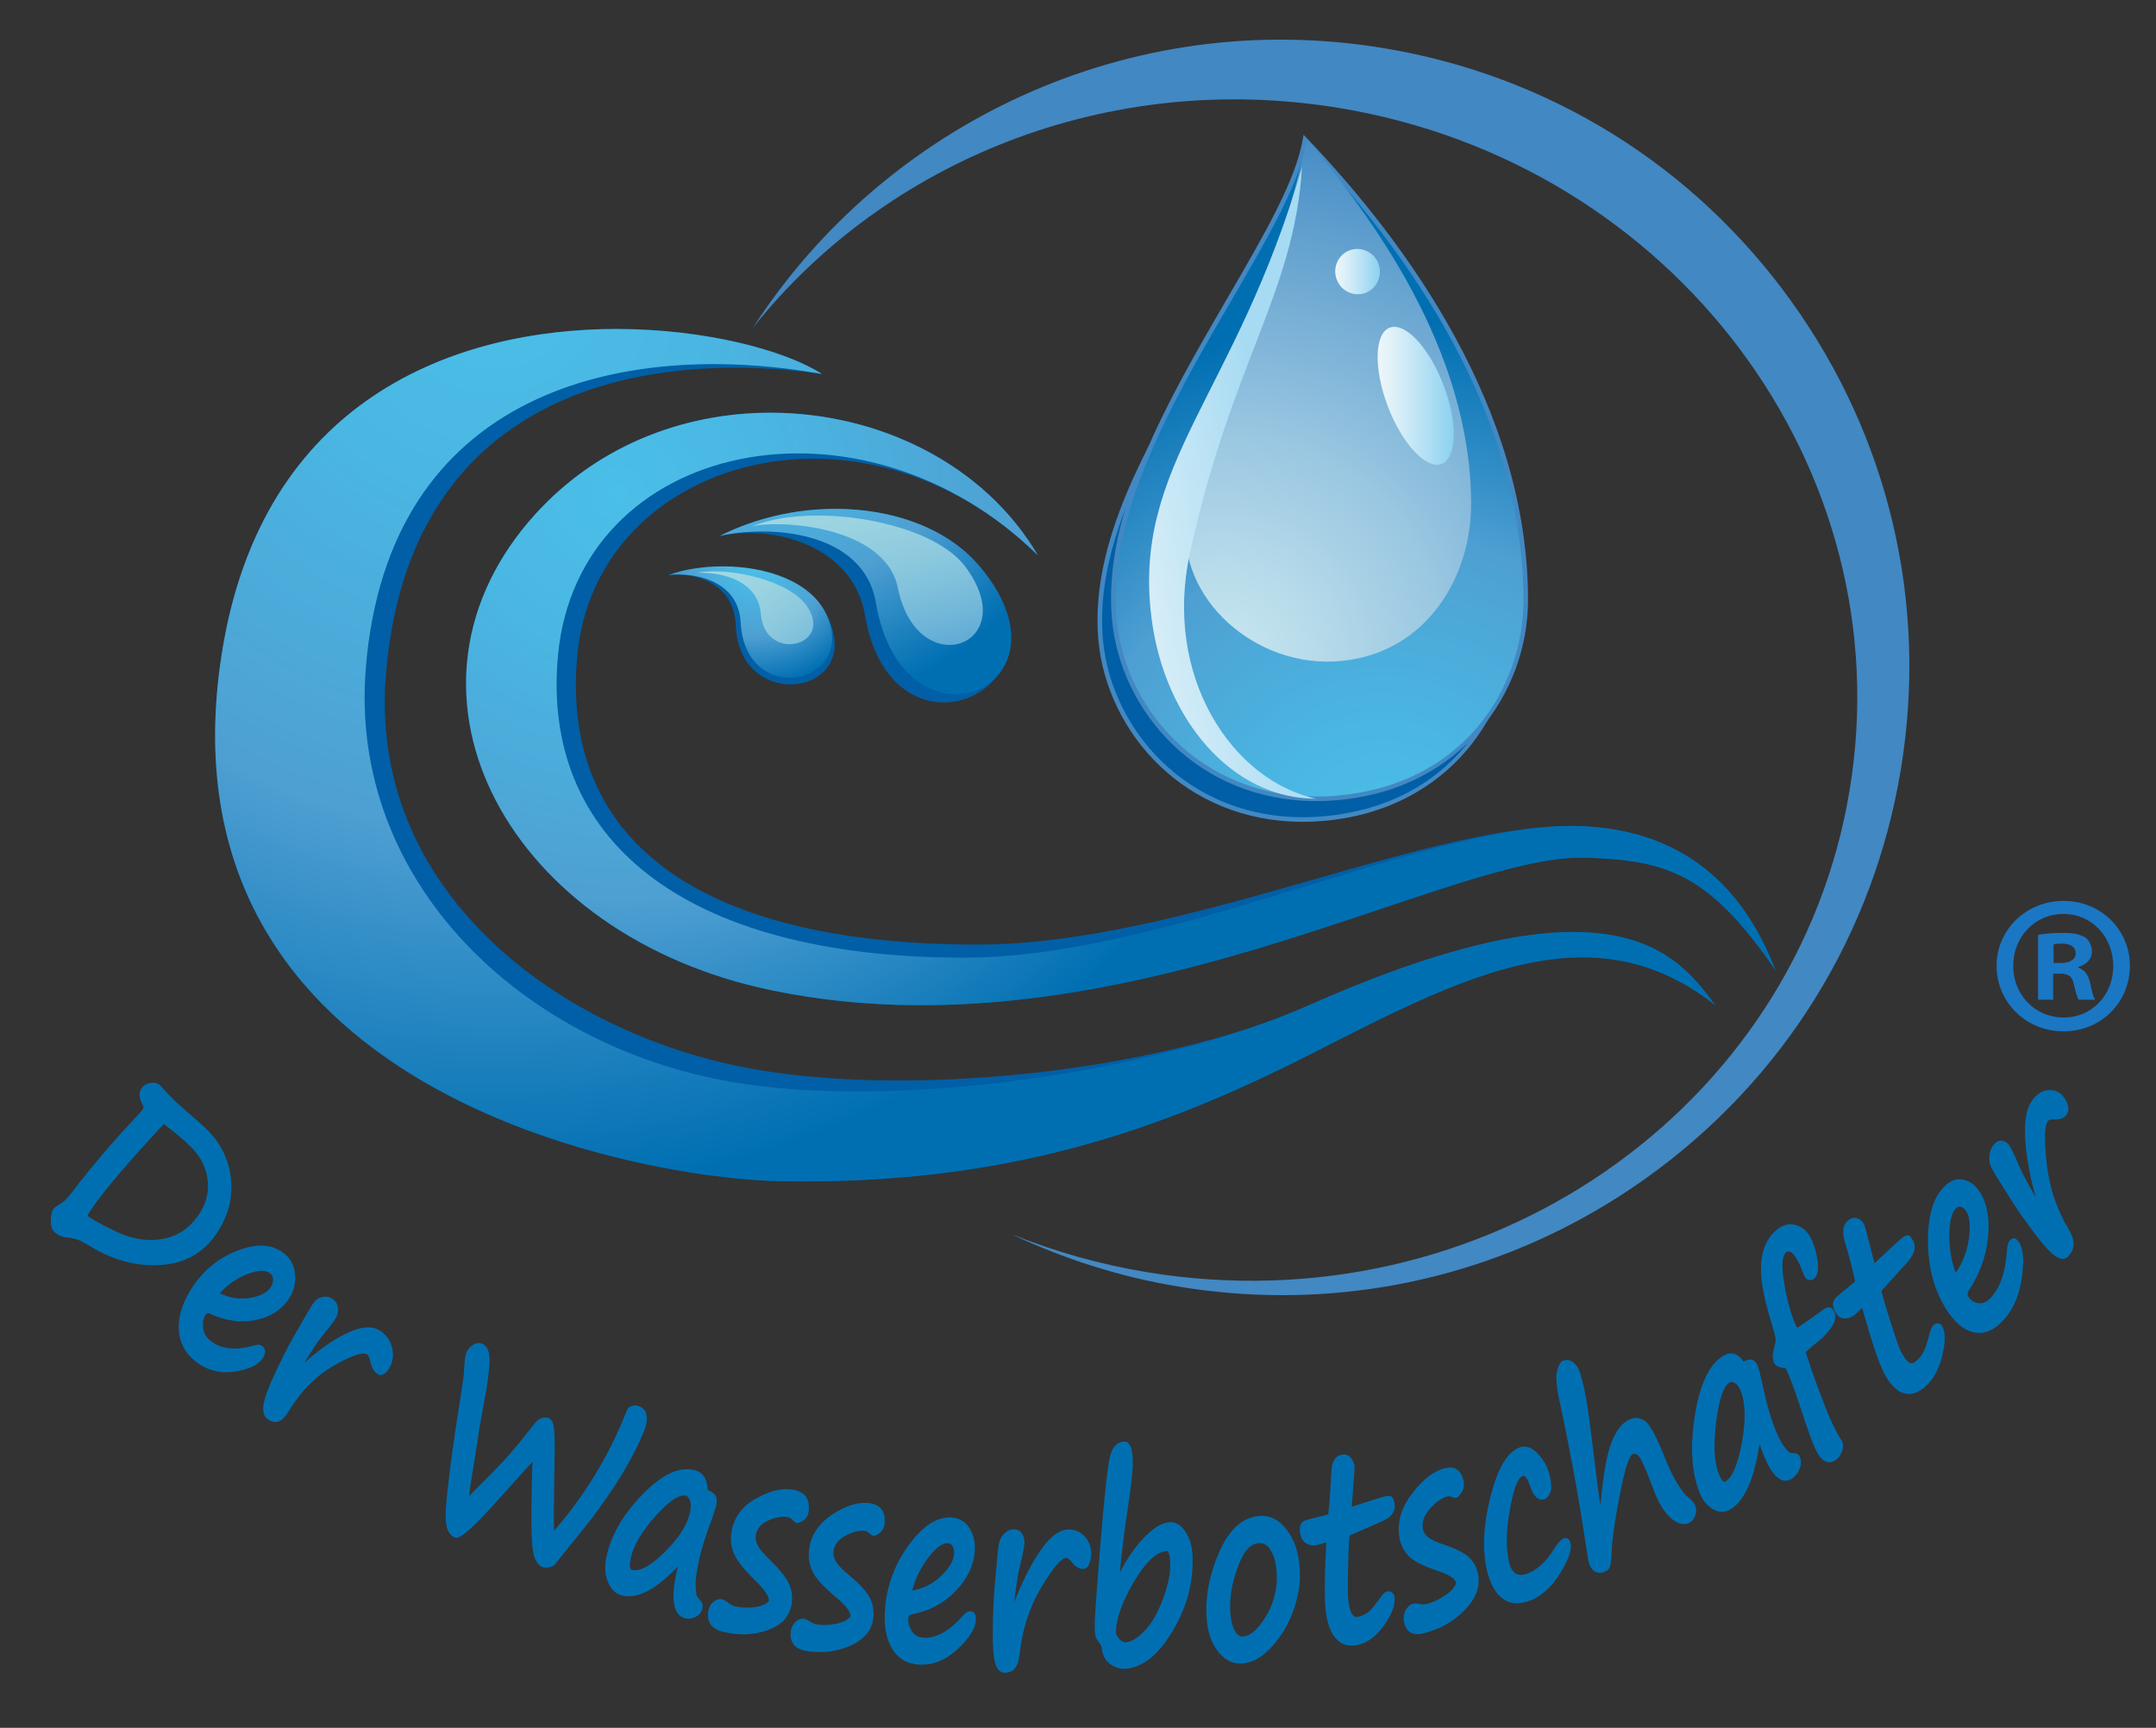 <?xml version="1.0" encoding="UTF-8"?>
<svg id="Ebene_1" xmlns="http://www.w3.org/2000/svg" width="131" height="105" xmlns:xlink="http://www.w3.org/1999/xlink" version="1.1" viewBox="0 0 131 105">
  <rect x="0" y="0" width="131" height="105" fill="#333333" stroke="none"/>
  <!-- Generator: Adobe Illustrator 29.2.1, SVG Export Plug-In . SVG Version: 2.1.0 Build 116)  -->
  <defs>
    <style>
      .st0 {
        fill: none;
      }

      .st1 {
        fill: url(#Unbenannter_Verlauf_8);
      }

      .st2 {
        fill: url(#Unbenannter_Verlauf_6);
      }

      .st3 {
        fill: url(#Unbenannter_Verlauf_7);
      }

      .st4 {
        fill: url(#Unbenannter_Verlauf_9);
      }

      .st5 {
        fill: #1a77c4;
      }

      .st6 {
        clip-path: url(#clippath-10);
      }

      .st7 {
        clip-path: url(#clippath-1);
      }

      .st8 {
        clip-path: url(#clippath-3);
      }

      .st9 {
        clip-path: url(#clippath-4);
      }

      .st10 {
        clip-path: url(#clippath-2);
      }

      .st11 {
        clip-path: url(#clippath-7);
      }

      .st12 {
        clip-path: url(#clippath-6);
      }

      .st13 {
        clip-path: url(#clippath-9);
      }

      .st14 {
        clip-path: url(#clippath-8);
      }

      .st15 {
        clip-path: url(#clippath-5);
      }

      .st16 {
        fill: #4288c3;
      }

      .st17 {
        fill: url(#Unbenannter_Verlauf_121);
      }

      .st18 {
        fill: url(#Unbenannter_Verlauf_12);
      }

      .st19 {
        fill: url(#Unbenannter_Verlauf_61);
      }

      .st20 {
        fill: url(#Unbenannter_Verlauf_63);
      }

      .st21 {
        fill: url(#Unbenannter_Verlauf_62);
      }

      .st22 {
        fill: url(#Unbenannter_Verlauf_71);
      }

      .st23 {
        fill: url(#Unbenannter_Verlauf_10);
      }

      .st24 {
        fill: #006fb2;
      }

      .st25 {
        clip-path: url(#clippath);
      }

      .st26 {
        fill: #005fa6;
      }
    </style>
    <clipPath id="clippath">
      <path class="st0" d="M32.161,31.659c-9.07,10.62-1.245,25.193,14.699,28.516,11.876,2.476,23.523-.549,32.9-3.573,7.095-2.289,12.891-4.577,16.503-4.483,5.14.135,7.624,1.049,11.622,6.844-1.399-3.561-4.292-8.376-11.622-8.749-4.667-.238-11.13,1.873-18.031,3.983-6.553,2.004-13.502,4.008-19.683,4.001-17.221-.018-25.69-7.337-24.642-18.397,1.236-13.045,18.378-16.634,29.164-6.045-3.266-5.57-9.707-8.676-16.263-8.676-5.361,0-10.799,2.076-14.645,6.579"/>
    </clipPath>
    <radialGradient id="Unbenannter_Verlauf_6" data-name="Unbenannter Verlauf 6" cx="-195.095" cy="-359.859" fx="-195.095" fy="-359.859" r=".065" gradientTransform="translate(-250923.095 135896.516) rotate(90) scale(697.012 697.406) skewX(-.024)" gradientUnits="userSpaceOnUse">
      <stop offset="0" stop-color="#4abfe8"/>
      <stop offset=".214" stop-color="#4ab7e3"/>
      <stop offset=".528" stop-color="#4da4d5"/>
      <stop offset=".594" stop-color="#4e9fd2"/>
      <stop offset=".991" stop-color="#006fb2"/>
      <stop offset="1" stop-color="#006fb2"/>
    </radialGradient>
    <clipPath id="clippath-1">
      <path class="st0" d="M13.467,39.775c-4.159,26.731,25.618,31.859,33.989,32.006,13.872.244,23.299-3.2,32.369-7.821,9.07-4.621,16.957-8.769,24.396-2.874-2.344-3.168-6.21-8.195-24.752.03-9.185,4.074-25.044,6.344-34.984,4.635-12.779-2.197-23.297-12.191-22.26-25.128,1.357-16.936,15.665-20.047,27.72-17.895-2.174-1.405-7.01-2.736-12.489-2.736-9.764,0-21.569,4.225-23.99,19.783"/>
    </clipPath>
    <radialGradient id="Unbenannter_Verlauf_61" data-name="Unbenannter Verlauf 6" cx="-197.988" cy="-363.495" fx="-197.988" fy="-363.495" r=".065" gradientTransform="translate(-180505.49 -331202.897) rotate(-180) scale(911.845 911.208)" xlink:href="#Unbenannter_Verlauf_6"/>
    <clipPath id="clippath-2">
      <path class="st0" d="M43.721,32.573c3.025-.696,8.759-.318,9.499,4.055,1.651,9.756,12.66,5.158,6.23-2.296-1.942-2.251-5.218-3.41-8.691-3.41-2.376,0-4.845.543-7.038,1.652"/>
    </clipPath>
    <radialGradient id="Unbenannter_Verlauf_62" data-name="Unbenannter Verlauf 6" cx="-191.413" cy="-357.017" fx="-191.413" fy="-357.017" r=".065" gradientTransform="translate(-100596.699 53910.212) rotate(90) scale(281.787 281.922) skewX(-.029)" xlink:href="#Unbenannter_Verlauf_6"/>
    <clipPath id="clippath-3">
      <path class="st0" d="M45.669,31.986c1.836-.423,8.128.012,8.884,3.737,1.195,5.885,7.677,3.486,4.093-1.294-1.455-1.941-5.423-3.098-8.95-3.098-1.498,0-2.916.209-4.027.655"/>
    </clipPath>
    <linearGradient id="Unbenannter_Verlauf_7" data-name="Unbenannter Verlauf 7" x1="-191.245" y1="-358.166" x2="-191.128" y2="-358.166" gradientTransform="translate(-48568.533 25980.595) rotate(90.01) scale(135.742)" gradientUnits="userSpaceOnUse">
      <stop offset="0" stop-color="#a1d7e3"/>
      <stop offset=".157" stop-color="#9bd3e1"/>
      <stop offset=".352" stop-color="#8cc9de"/>
      <stop offset=".567" stop-color="#73b8d9"/>
      <stop offset=".794" stop-color="#50a0d2"/>
      <stop offset=".807" stop-color="#4e9fd2"/>
      <stop offset=".991" stop-color="#94d3f0"/>
      <stop offset="1" stop-color="#94d3f0"/>
    </linearGradient>
    <clipPath id="clippath-4">
      <path class="st0" d="M40.617,34.937c1.726-.165,4.254.401,4.384,2.875.277,5.272,7.171,3.78,5.213-.468-.926-2.011-3.651-2.927-6.299-2.927-1.169,0-2.322.179-3.299.521"/>
    </clipPath>
    <radialGradient id="Unbenannter_Verlauf_63" data-name="Unbenannter Verlauf 6" cx="-180.378" cy="-362.3" fx="-180.378" fy="-362.3" r=".065" gradientTransform="translate(-20842.47 -41933.21) rotate(-180) scale(115.77 115.845) skewX(.015)" xlink:href="#Unbenannter_Verlauf_6"/>
    <clipPath id="clippath-5">
      <path class="st0" d="M42.355,34.802c2.394-.025,3.757.99,3.875,2.494.238,3.048,4.544,1.946,2.752-.525-.925-1.275-3.597-2.05-5.601-2.05-.37,0-.717.026-1.026.081"/>
    </clipPath>
    <linearGradient id="Unbenannter_Verlauf_71" data-name="Unbenannter Verlauf 7" x1="-191.403" y1="-355.103" x2="-191.286" y2="-355.103" gradientTransform="translate(-38224.969 20645.75) rotate(90.019) scale(107.756)" xlink:href="#Unbenannter_Verlauf_7"/>
    <clipPath id="clippath-6">
      <path class="st0" d="M67.701,37.603c.549,6.135,5.909,11.538,13.515,10.887,7.606-.649,11.49-6.496,11.49-12.023,0-12.024-7.954-22.268-13.409-27.983-1.156,6.665-12.528,18.721-11.595,29.119"/>
    </clipPath>
    <radialGradient id="Unbenannter_Verlauf_8" data-name="Unbenannter Verlauf 8" cx="-199.667" cy="-364.74" fx="-199.667" fy="-364.74" r=".065" gradientTransform="translate(95261.687 -174540.161) scale(476.684 -478.671)" gradientUnits="userSpaceOnUse">
      <stop offset="0" stop-color="#4abfe8"/>
      <stop offset=".214" stop-color="#4ab7e3"/>
      <stop offset=".528" stop-color="#4da4d5"/>
      <stop offset=".594" stop-color="#4e9fd2"/>
      <stop offset="1" stop-color="#006fb2"/>
    </radialGradient>
    <clipPath id="clippath-7">
      <path class="st0" d="M76.469,18.419c-.997,1.93-3.815,8.029-4.404,13.125-.556,4.816,4.239,9.137,9.449,8.621,5.21-.514,7.871-5.145,7.871-9.521,0-9.522-6.212-17.634-9.95-22.16-.443,1.701-1.969,8.006-2.967,9.936"/>
    </clipPath>
    <radialGradient id="Unbenannter_Verlauf_9" data-name="Unbenannter Verlauf 9" cx="-199.362" cy="-365.015" fx="-199.362" fy="-365.015" r=".065" gradientTransform="translate(96253.975 -176791.564) scale(482.438 -484.449)" gradientUnits="userSpaceOnUse">
      <stop offset="0" stop-color="#c7e6f0"/>
      <stop offset=".153" stop-color="#baddeb"/>
      <stop offset=".433" stop-color="#99c6e1"/>
      <stop offset=".805" stop-color="#64a2cf"/>
      <stop offset="1" stop-color="#468dc6"/>
    </radialGradient>
    <clipPath id="clippath-8">
      <path class="st0" d="M69.972,37.603c.794,6.108,4.871,10.939,10.005,10.938-5.134-1.11-9.303-7.462-7.678-14.915,2.544-11.67,6.328-15.744,6.814-23.482-4.017,13.907-10.357,18.097-9.14,27.459"/>
    </clipPath>
    <linearGradient id="Unbenannter_Verlauf_10" data-name="Unbenannter Verlauf 10" x1="-201.688" y1="-368.708" x2="-201.571" y2="-368.708" gradientTransform="translate(23859.638 -43475.644) scale(117.985 -117.985)" gradientUnits="userSpaceOnUse">
      <stop offset="0" stop-color="#edf7fa"/>
      <stop offset=".283" stop-color="#ddf0f8"/>
      <stop offset=".83" stop-color="#b4e0f4"/>
      <stop offset="1" stop-color="#a7dbf3"/>
    </linearGradient>
    <clipPath id="clippath-9">
      <path class="st0" d="M81.995,15.215c-.698.269-1.045,1.064-.773,1.776.272.712,1.058,1.07,1.757.802.698-.269,1.044-1.063.773-1.775-.211-.552-.731-.892-1.279-.892-.159,0-.321.029-.478.089"/>
    </clipPath>
    <linearGradient id="Unbenannter_Verlauf_12" data-name="Unbenannter Verlauf 12" x1="-213.646" y1="-407.651" x2="-213.529" y2="-407.651" gradientTransform="translate(5043.286 -9451.528) scale(23.226 -23.226)" gradientUnits="userSpaceOnUse">
      <stop offset="0" stop-color="#edf7fa"/>
      <stop offset=".217" stop-color="#ddf0f8"/>
      <stop offset=".638" stop-color="#b3e0f4"/>
      <stop offset="1" stop-color="#8bd1f0"/>
    </linearGradient>
    <clipPath id="clippath-10">
      <path class="st0" d="M84.438,19.912c-.933.36-.982,2.503-.109,4.789.871,2.285,2.336,3.847,3.268,3.488.933-.359.982-2.503.11-4.788-.789-2.066-2.06-3.54-2.986-3.54-.099,0-.193.017-.283.051"/>
    </clipPath>
    <linearGradient id="Unbenannter_Verlauf_121" data-name="Unbenannter Verlauf 12" x1="-207.675" y1="-386.939" x2="-207.558" y2="-386.939" gradientTransform="translate(8302.061 -15288.242) scale(39.573 -39.573)" xlink:href="#Unbenannter_Verlauf_12"/>
  </defs>
  <path class="st24" d="M123.681,72.743l-.066-.266c-.349-1.324-.54-2.501-.572-3.535-.031-1.035.147-1.769.535-2.205.296-.334.621-.5.971-.496.349.001.635.149.857.442.139.184.226.378.261.581.035.203-.003.368-.118.497-.18.203-.418.29-.714.265-.2-.01-.332.021-.392.09-.218.245-.247,1.099-.088,2.563.162,1.466.609,2.81,1.345,4.038.21.357.308.658.294.913-.014.25-.115.482-.304.695-.201.226-.458.237-.769.034-.31-.204-.723-.647-1.236-1.324-.211-.279-.491-.659-.838-1.146-.325-.458-.703-1.041-1.136-1.747-.114-.183-.204-.327-.271-.429-.256-.403-.419-.692-.493-.87-.07-.177-.092-.395-.062-.654.029-.26.119-.473.267-.639.158-.177.321-.253.494-.226.169.027.31.11.416.251.136.179.351.624.647,1.336.102.247.237.524.411.831l.558,1.002ZM118.831,77.354c.416-.595.68-1.281.795-2.058.115-.777.063-1.34-.154-1.686-.084-.136-.185-.223-.301-.262-.116-.039-.219-.017-.311.068-.274.254-.413.8-.419,1.639-.004.838.126,1.601.39,2.297M122.689,75.507c.268.429.312,1.198.132,2.306-.178,1.106-.614,1.983-1.308,2.627-.533.494-1.09.664-1.669.507-.582-.155-1.116-.628-1.606-1.412-.721-1.156-1.087-2.529-1.093-4.118-.007-1.592.344-2.715,1.053-3.372.354-.327.729-.446,1.125-.349.397.094.724.343.976.747.449.718.613,1.647.491,2.785-.12,1.139-.515,2.212-1.183,3.225-.077.114-.077.231-.002.352.124.198.307.325.554.38.246.056.482-.019.706-.227.633-.587.995-1.6,1.086-3.032.017-.276.082-.466.194-.571.191-.176.37-.126.543.151M114.33,78.438c-.029.022.13.585.474,1.685.345,1.103.573,1.757.678,1.962.187.362.344.589.477.688.132.097.265.095.399-.007.189-.145.347-.326.475-.542.13-.219.257-.585.385-1.098.078-.323.176-.531.297-.623.097-.074.194-.097.289-.071.097.026.17.089.22.186.199.386.185,1.005-.037,1.86-.225.856-.602,1.486-1.13,1.891-.443.339-.87.427-1.281.263-.408-.165-.779-.568-1.109-1.208-.306-.593-.747-1.905-1.322-3.94-.198.196-.341.324-.425.388l-.107.082c-.153.117-.344.173-.571.165-.227-.012-.416-.161-.566-.452-.19-.369-.125-.675.194-.92l1.05-.876c-.133-.638-.343-1.45-.631-2.431-.181-.607-.107-1.038.225-1.292.186-.142.367-.18.547-.111.18.066.316.191.409.371.036.07.243.858.622,2.362,1.003-.938,1.556-1.449,1.661-1.529.177-.136.313-.193.405-.166.092.024.187.133.287.327.201.391.077.832-.376,1.325l-1.539,1.711ZM110.367,84.077l.477,1.27c.153.407.32.798.497,1.177.16.343.369.724.629,1.14.038.181.015.377-.069.586-.086.206-.203.364-.355.469-.472.328-.89.099-1.257-.685-.162-.347-.476-1.229-.941-2.642-.338-1.012-.614-1.75-.828-2.209-.013-.028-.049-.045-.108-.05-.329-.034-.537-.14-.621-.32-.11-.236-.097-.581.041-1.04.065-.219.071-.426.02-.619-.051-.194-.137-.498-.257-.909-.487-1.565-.676-2.788-.569-3.667.107-.875.461-1.524,1.064-1.943.351-.243.719-.3,1.101-.168.384.131.679.419.885.859.185.397.307.857.368,1.38.059.521-.023.863-.251,1.021-.101.07-.203.086-.312.048-.11-.034-.194-.119-.257-.255l-.245-.61c-.328-.701-.604-.977-.828-.821-.279.194-.324.833-.138,1.921.187,1.083.431,1.947.733,2.593.031.067.079.08.144.035.714-.496,1.214-.849,1.504-1.063.29-.214.507-.169.651.138.139.297.064.64-.226,1.031-.292.389-.632.72-1.024.992-.249.216-.409.363-.475.447.231.723.444,1.354.646,1.889l.003.007ZM105.091,84.012c-.362.205-.635.998-.813,2.376-.178,1.38-.129,2.436.152,3.17.147.385.281.543.405.474.423-.24.758-1.027,1.002-2.362.243-1.339.224-2.373-.058-3.113-.09-.236-.201-.398-.336-.492-.134-.093-.249-.11-.351-.053M106.909,87.743c-.323,2.165-.924,3.498-1.803,3.997-.324.183-.667.176-1.026-.028-.361-.202-.641-.559-.838-1.077-.476-1.247-.558-2.814-.247-4.704.309-1.888.895-3.075,1.758-3.564.438-.248.837-.123,1.193.378.412-.233.699-.144.857.271.076.197.171.577.289,1.139.226,1.05.45,1.865.671,2.443.23.602.423,1.008.578,1.216.158.209.263.343.322.403.058.058.174.089.35.091.178.008.297.092.357.251.092.241.077.493-.048.756-.124.267-.287.456-.487.569-.675.383-1.317-.331-1.925-2.142M97.244,91.506c.155-1.79.373-3.061.654-3.809.282-.75.65-1.229,1.107-1.435.316-.143.622-.12.917.07.298.19.676.86,1.138,2.014.215.548.407.985.575,1.306.169.322.334.599.495.835.16.233.349.436.567.61.17.138.281.295.335.472.053.174.037.363-.045.567-.083.205-.209.344-.376.42-.331.15-.696.045-1.096-.309-.401-.357-.751-.937-1.052-1.747-.369-.991-.632-1.609-.787-1.862-.154-.25-.311-.341-.471-.268-.215.097-.463.852-.742,2.258-.279,1.407-.452,2.511-.521,3.31-.015.587-.048.979-.093,1.172-.047.191-.14.319-.278.38-.226.103-.432.114-.618.031-.185-.081-.318-.255-.4-.524-.04-.129-.115-.562-.225-1.3-.417-2.78-.955-5.701-1.611-8.755-.157-.736-.193-1.278-.106-1.626.087-.346.202-.551.343-.614.196-.089.397-.067.602.067.206.134.364.377.472.733.166.545.306,1.196.421,1.951.118.754.275,1.972.475,3.651.119,1.014.225,1.816.319,2.402M92.871,97.302c-.628.219-1.158.161-1.592-.175-.432-.332-.743-.898-.93-1.697-.295-1.256-.224-2.75.215-4.485.438-1.732,1.033-2.729,1.781-2.99.363-.126.726.001,1.093.384.366.381.608.827.727,1.335.112.481.121.825.025,1.041-.096.213-.207.343-.332.386-.37.129-.663-.131-.88-.778-.162-.472-.313-.684-.453-.635-.296.103-.561.794-.788,2.072-.228,1.275-.244,2.33-.049,3.163.159.674.517.913,1.072.72.615-.214,1.166-.712,1.657-1.499.23-.378.43-.594.601-.654.209-.073.346.026.411.302.09.382-.129,1-.657,1.849-.528.852-1.162,1.404-1.901,1.662M88.484,96.201c-.063-.272-.453-.523-1.172-.755-.884-.301-1.468-.608-1.749-.914-.284-.308-.46-.676-.533-1.103-.152-.9.099-1.782.756-2.649.657-.867,1.32-1.383,1.987-1.551.656-.164,1.047.128,1.173.874.034.198-.012.394-.134.59-.123.193-.236.306-.341.332-.042.01-.125-.007-.245-.05-.121-.045-.211-.058-.268-.044-.346.087-.699.333-1.063.742-.364.411-.512.817-.443,1.225.033.198.139.369.318.519.18.147.519.304,1.022.471.74.248,1.246.514,1.515.793.272.282.442.627.51,1.032.125.742-.153,1.456-.836,2.146-.684.687-1.502,1.15-2.456,1.389-.703.176-1.111-.068-1.223-.734-.041-.242-.003-.468.116-.68.118-.208.269-.335.451-.381.074-.019.193-.013.362.02.168.036.317.037.448.004.366-.092.734-.263,1.11-.514.373-.254.606-.507.695-.763M82.01,93.31c-.034.007-.066.6-.095,1.778-.03,1.18-.027,1.89.007,2.128.058.422.132.706.222.859.091.151.214.212.371.18.219-.045.423-.137.61-.278.188-.141.421-.42.702-.832.174-.262.331-.407.471-.435.114-.023.21,0,.289.07.082.069.129.162.145.275.062.45-.147,1.015-.623,1.699-.477.684-1.024,1.089-1.641,1.215-.516.106-.938-.014-1.265-.359-.325-.343-.54-.889-.642-1.635-.095-.691-.088-2.108.024-4.255-.245.088-.417.139-.515.159l-.124.025c-.179.036-.373-.002-.58-.116-.205-.118-.333-.344-.38-.682-.059-.43.097-.682.47-.759l1.246-.316c.079-.652.142-1.499.186-2.539.024-.646.23-1.008.616-1.087.216-.044.396.006.54.154.145.145.232.324.261.534.011.081-.046.906-.173,2.472,1.223-.395,1.895-.607,2.017-.633.206-.042.349-.031.427.037.077.065.13.21.16.436.063.455-.192.803-.765,1.047l-1.961.858ZM75.689,94.264c-.253.351-.483.892-.694,1.625-.212.733-.29,1.45-.236,2.159.032.428.118.776.26,1.04.141.267.311.386.509.364.489-.055.969-.49,1.441-1.308.47-.819.67-1.702.599-2.646-.041-.532-.159-.961-.357-1.285-.197-.325-.451-.469-.758-.435-.293.033-.545.194-.758.485h-.006ZM78.952,96.366c-.173,1.238-.599,2.313-1.276,3.223-.676.913-1.384,1.412-2.122,1.494-.583.066-1.088-.16-1.508-.678-.422-.518-.662-1.184-.724-2.001-.1-1.333.147-2.683.743-4.051.597-1.371,1.391-2.111,2.38-2.222.675-.076,1.247.191,1.714.797.468.607.735,1.36.803,2.265.03.394.027.781-.012,1.166v.008ZM67.812,99.295c.183.352.377.52.581.506.373-.025.774-.276,1.207-.754.434-.479.798-1.136,1.095-1.97.297-.837.435-1.524.411-2.062-.023-.512-.098-.765-.219-.757-.63.043-1.308.692-2.037,1.948-.729,1.257-1.075,2.287-1.038,3.088M66.861,93.828c.25-3.003.445-4.785.589-5.345.143-.56.425-.852.844-.88.324-.022.503.341.537,1.091.023.514-.091,1.589-.342,3.225-.134.809-.286,2.029-.453,3.663.451-.89.954-1.615,1.512-2.181.556-.569,1.06-.867,1.516-.897.37-.025.69.162.956.564.266.4.412.881.437,1.446.072,1.593-.328,3.125-1.2,4.591-.87,1.465-1.832,2.235-2.886,2.306-.316.021-.617-.073-.898-.278-.284-.206-.451-.485-.503-.835-.025-.19-.059-.315-.107-.376-.045-.058-.094-.124-.145-.193-.122-.146-.189-.362-.201-.641-.015-.321.016-.992.093-2.017l.251-3.243ZM61.619,97.37l.104-.247c.499-1.25,1.03-2.261,1.594-3.035.565-.773,1.111-1.154,1.638-1.143.403.009.732.163.983.461.25.295.373.642.367,1.041-.004.25-.052.464-.142.639-.09.176-.211.264-.367.26-.245-.005-.467-.143-.665-.41-.14-.176-.252-.264-.335-.266-.296-.007-.802.585-1.518,1.777-.716,1.195-1.156,2.543-1.321,4.05-.051.434-.15.735-.306.907-.153.169-.357.252-.614.246-.274-.006-.466-.214-.575-.623-.108-.409-.154-1.077-.14-1.998.006-.379.019-.889.045-1.534.026-.605.083-1.345.171-2.219.021-.228.038-.408.048-.538.044-.506.09-.853.137-1.043.05-.188.158-.363.326-.524.169-.164.355-.242.556-.237.215.005.376.088.485.252.107.162.161.341.159.532-.004.244-.101.747-.291,1.51-.067.264-.127.579-.174.947l-.166,1.194ZM55.423,96.658c.637-.096,1.213-.383,1.727-.861.517-.478.79-.935.823-1.369.013-.17-.013-.317-.077-.441-.064-.124-.153-.193-.268-.206-.343-.038-.748.249-1.218.863-.468.614-.796,1.284-.988,2.014M59.29,98.474c-.04.537-.435,1.141-1.181,1.809-.745.668-1.553.956-2.422.858-.667-.074-1.171-.408-1.511-1.001-.342-.593-.474-1.381-.4-2.362.11-1.446.602-2.759,1.479-3.935.877-1.179,1.76-1.717,2.646-1.617.442.049.784.272,1.023.669.241.398.343.849.305,1.354-.068.899-.462,1.718-1.184,2.456-.72.74-1.606,1.207-2.661,1.402-.119.021-.185.107-.196.258-.019.248.046.493.197.737.151.244.366.382.647.414.792.089,1.621-.359,2.483-1.34.165-.189.319-.276.46-.26.239.027.343.211.316.558M51.678,98.227c.014-.282-.288-.675-.905-1.18-.754-.636-1.225-1.157-1.409-1.558-.186-.404-.255-.822-.209-1.254.097-.911.57-1.645,1.423-2.204.853-.558,1.618-.783,2.293-.676.664.104.956.536.875,1.292-.021.2-.117.367-.285.505-.167.134-.305.195-.412.178-.042-.007-.117-.056-.218-.144-.103-.091-.184-.139-.242-.148-.35-.055-.75.037-1.203.279-.453.244-.703.569-.747.983-.021.2.033.404.161.617.131.211.41.492.84.85.634.528,1.041.98,1.221,1.352.182.374.25.767.206,1.178-.08.751-.535,1.316-1.365,1.696-.83.378-1.727.49-2.693.338-.712-.113-1.032-.506-.961-1.18.026-.245.123-.444.293-.596.167-.15.343-.211.528-.182.075.012.186.065.337.163.149.101.29.161.422.182.37.059.765.043,1.188-.045.42-.092.708-.239.861-.445M46.717,97.305c.031-.279-.246-.698-.831-1.258-.714-.702-1.151-1.265-1.311-1.682-.161-.42-.203-.843-.131-1.269.153-.899.668-1.589,1.553-2.069.885-.48,1.66-.635,2.328-.468.655.165.92.621.794,1.368-.033.198-.139.355-.315.477-.175.118-.316.167-.421.141-.042-.01-.113-.066-.209-.163-.096-.1-.174-.155-.232-.17-.345-.087-.751-.031-1.217.169-.467.202-.736.504-.804.912-.034.198.008.406.123.63.118.222.379.529.787.924.599.584.978,1.072,1.134,1.458.158.389.202.788.134,1.194-.125.741-.614,1.264-1.465,1.568-.85.302-1.752.333-2.706.094-.703-.176-.999-.597-.887-1.264.041-.242.15-.432.329-.568.176-.135.356-.179.538-.134.073.018.181.081.325.193.142.115.279.187.411.22.365.091.759.112,1.186.062.425-.054.721-.175.887-.367M41.684,90.897c-.388-.116-1.007.295-1.854,1.234-.848.941-1.351,1.802-1.51,2.589-.083.412-.06.639.072.678.453.136,1.119-.223,1.995-1.079.877-.859,1.394-1.681,1.553-2.473.051-.252.048-.464-.009-.64-.057-.175-.138-.276-.247-.308M41.186,95.193c-1.365,1.444-2.518,2.025-3.46,1.743-.346-.103-.61-.371-.786-.803-.178-.433-.213-.925-.101-1.479.269-1.336,1.011-2.621,2.223-3.858,1.21-1.237,2.278-1.716,3.202-1.44.469.14.716.542.737,1.205.442.132.619.421.53.864-.043.212-.163.58-.359,1.109-.363.99-.607,1.798-.732,2.417-.13.645-.188,1.109-.173,1.389.016.283.029.468.044.56.016.09.091.203.226.338.134.142.184.299.15.468-.052.258-.194.442-.427.554-.234.113-.458.137-.672.072-.723-.216-.857-1.263-.401-3.139M33.714,95.081c-.093.091-.22.147-.385.169-.164.021-.294.014-.387-.029-.249-.113-.424-.382-.525-.804-.104-.421-.143-1.396-.126-2.923.018-1.527.041-2.42.073-2.675l-2.365,2.62c-1.308,1.451-2.089,2.118-2.342,2.003-.18-.082-.319-.21-.416-.381-.094-.173-.148-.456-.165-.842-.013-.388.055-1.21.209-2.458.154-1.25.329-2.505.527-3.761.2-1.258.317-2.038.35-2.337.021-.199.037-.363.04-.489.021-.432.06-.735.113-.909.065-.214.201-.39.408-.527.206-.136.406-.159.599-.071.352.16.487.639.403,1.438-.082.801-.161,1.36-.237,1.674l-.23,1.298c-.082.433-.161.904-.236,1.412-.077.529-.145.98-.208,1.351-.209,1.239-.309,1.928-.302,2.069,1.138-1.133,1.897-1.914,2.281-2.341.383-.427.981-1.153,1.794-2.179.088-.098.206-.17.354-.217.146-.047.281-.043.405.014.159.072.26.239.303.503.041.262.059.893.049,1.897-.005.057-.008.132-.005.221l-.025,1.765c-.024,1.575-.019,2.391.01,2.443,1.865-2.15,3.323-4.554,4.375-7.215.057-.189.167-.309.329-.361.161-.052.325-.039.493.036.23.104.365.27.405.503.038.23.024.461-.047.696-.146.48-.48,1.196-.996,2.144-.518.947-1.156,1.932-1.918,2.961l-.315.43c-.083.121-.635.809-1.649,2.058-.313.385-.525.657-.64.815M18.466,82.828l.188-.157c.93-.805,1.794-1.383,2.592-1.733.8-.349,1.429-.364,1.887-.046.351.243.578.569.682.978.105.406.075.783-.087,1.129-.102.217-.228.377-.376.479-.148.102-.289.108-.424.014-.213-.148-.353-.398-.422-.748-.053-.236-.117-.379-.189-.428-.258-.179-.935.045-2.032.673-1.098.631-2.015,1.557-2.752,2.783-.216.352-.422.557-.625.618-.2.059-.412.013-.636-.142-.238-.166-.324-.461-.259-.883.066-.422.288-1.035.662-1.835.154-.33.367-.769.643-1.32.26-.516.602-1.132,1.023-1.848.109-.187.194-.335.255-.443.238-.419.414-.696.531-.836.117-.136.281-.226.493-.269.212-.045.406-.005.581.116.187.13.295.297.326.506.03.204.007.393-.07.559-.099.212-.382.596-.849,1.156-.162.193-.339.434-.525.729l-.616.951ZM13.361,78.588c.593.297,1.211.391,1.852.282.643-.107,1.065-.342,1.268-.7.079-.139.116-.283.111-.43-.005-.146-.055-.259-.15-.339-.284-.239-.752-.23-1.409.023-.655.255-1.211.643-1.672,1.164M15.998,82.482c-.252.443-.838.734-1.758.869-.919.137-1.738-.096-2.456-.7-.551-.464-.856-1.056-.913-1.776-.059-.721.143-1.487.603-2.297.678-1.195,1.636-2.044,2.874-2.544,1.24-.503,2.225-.444,2.957.173.366.307.574.706.622,1.195.049.49-.043.945-.28,1.362-.421.742-1.095,1.221-2.022,1.432-.925.214-1.885.089-2.883-.37-.113-.054-.205-.017-.275.107-.116.205-.159.457-.125.76.034.302.165.552.397.748.654.551,1.556.656,2.703.317.22-.066.389-.05.506.048.196.166.213.389.051.675M5.324,73.88c.161.165.728.48,1.7.948.974.468,1.918.623,2.83.466.914-.155,1.652-.645,2.215-1.464.45-.656.635-1.358.55-2.102-.084-.747-.41-1.408-.978-1.988-.389-.397-.89-.825-1.502-1.29-.078-.06-.14-.108-.185-.147-2.157,2.319-3.611,4.026-4.362,5.119-.138.202-.23.354-.268.457M3.932,72.965c.165-.16.433-.483.797-.971,1.022-1.313,2.147-2.627,3.376-3.943.268-.267.46-.487.574-.654.048-.071.055-.138.016-.204-.248-.437-.281-.785-.1-1.048.13-.189.32-.304.568-.338.248-.034.446.025.595.178l.599.652c.279.284.68.649,1.205,1.098.449.375.805.696,1.066.963.847.865,1.319,1.876,1.415,3.033.096,1.158-.208,2.246-.913,3.273-.788,1.146-1.901,1.769-3.345,1.869-1.444.099-2.854-.266-4.236-1.101-.364-.222-.63-.365-.799-.427-.168-.064-.384-.112-.645-.143-.336-.023-.604-.138-.804-.343-.154-.157-.225-.396-.212-.716.013-.319.061-.539.145-.661.058-.084.172-.174.345-.268l.352-.25Z"/>
  <path class="st16" d="M108.847,18.317c-5.944-8.277-14.758-13.746-24.819-15.399-15.446-2.539-30.281,4.62-38.277,16.993,8.043-10.105,21.516-15.665,35.59-13.353,20.362,3.346,34.262,21.897,31.047,41.434-3.214,19.539-22.327,32.665-42.688,29.32-2.889-.475-5.642-1.265-8.241-2.312,3.192,1.51,6.604,2.603,10.185,3.191,2.096.344,4.192.515,6.274.515,7.914,0,15.613-2.46,22.171-7.162,8.283-5.94,13.756-14.748,15.41-24.801,1.654-10.053-.708-20.148-6.652-28.425Z"/>
  <path class="st26" d="M107.884,58.962c-1.399-3.561-4.293-8.376-11.622-8.75-9.098-.463-24.229,7.204-36.92,7.19-17.221-.018-25.318-6.569-24.259-17.628,1.134-11.857,17.201-16.609,27.987-6.02-5.937-10.124-22.358-12.108-30.909-2.097-9.07,10.62-1.245,25.193,14.699,28.516,20.862,4.349,41.018-8.275,49.403-8.056,5.14.135,7.624,1.05,11.622,6.844"/>
  <g class="st25">
    <rect class="st2" x="19.064" y="11.042" width="92.846" height="63.731" transform="translate(-10.055 22.342) rotate(-18.004)"/>
  </g>
  <path class="st26" d="M104.221,61.087c-2.344-3.168-6.21-8.195-24.752.03-9.185,4.074-24.907,5.728-34.773,3.639-11.113-2.353-22.287-10.784-21.25-23.722,1.357-16.936,15.117-19.905,26.5-18.305-6.047-3.91-32.7-7.241-36.479,17.046-4.159,26.731,25.618,31.859,33.989,32.006,13.872.244,23.299-3.2,32.369-7.821,9.07-4.621,16.957-8.769,24.397-2.874"/>
  <g class="st7">
    <rect class="st19" x="9.308" y="19.992" width="94.914" height="52.033"/>
  </g>
  <path class="st26" d="M52.56,37.4c-.74-4.373-5.813-5.522-8.839-4.826,5.399-2.728,12.459-2.032,15.729,1.758,6.43,7.455-5.24,12.823-6.891,3.068"/>
  <g class="st10">
    <rect class="st21" x="41.557" y="27.149" width="26.486" height="23.008" transform="translate(-10.867 25.053) rotate(-23.496)"/>
  </g>
  <g class="st8">
    <rect class="st3" x="44.632" y="29.391" width="18.635" height="14.157" transform="translate(-7.518 14.969) rotate(-14.779)"/>
  </g>
  <path class="st26" d="M44.702,37.975c-.091-2.475-2.358-3.203-4.085-3.039,3.189-1.117,8.125-.425,9.598,2.407,2.537,4.877-5.311,6.155-5.513.632"/>
  <g class="st9">
    <rect class="st20" x="41.008" y="32.231" width="10.773" height="13.037" transform="translate(-.743 76.591) rotate(-78.626)"/>
  </g>
  <g class="st15">
    <rect class="st22" x="41.509" y="32.768" width="10.112" height="9.531" transform="translate(-13.195 35.138) rotate(-36.575)"/>
  </g>
  <path class="st26" d="M79.113,10.144c-1.157,6.665-13.171,18.319-12.238,28.718.55,6.134,5.91,11.537,13.515,10.886,7.606-.649,11.49-6.497,11.49-12.023,0-12.024-7.313-21.866-12.767-27.581"/>
  <path class="st16" d="M79.151,49.94c-7.178,0-11.911-5.444-12.415-11.066-.574-6.401,3.654-13.165,7.384-19.132,2.367-3.786,4.411-7.056,4.856-9.621l.047-.272.191.2c5.842,6.121,12.805,15.891,12.805,27.677,0,5.551-3.991,11.51-11.618,12.162-.425.036-.841.054-1.251.054ZM79.198,10.435c-.543,2.574-2.541,5.771-4.843,9.453-3.707,5.93-7.908,12.651-7.342,18.96.52,5.807,5.662,11.42,13.364,10.76,7.808-.667,11.363-6.628,11.363-11.885,0-11.568-6.775-21.194-12.542-27.289Z"/>
  <g class="st12">
    <rect class="st1" x="66.769" y="8.484" width="25.936" height="40.657"/>
  </g>
  <path class="st16" d="M79.976,48.682c-7.179,0-11.911-5.444-12.414-11.067-.578-6.446,3.465-13.396,7.032-19.528,2.213-3.805,4.125-7.091,4.565-9.627l.047-.272.19.2c6.135,6.426,13.448,16.514,13.448,28.079,0,5.551-3.99,11.51-11.617,12.161-.425.036-.843.054-1.252.054ZM79.383,8.776c-.53,2.545-2.397,5.755-4.547,9.452-3.546,6.096-7.566,13.005-6.996,19.363.52,5.808,5.664,11.421,13.364,10.761,7.807-.666,11.363-6.628,11.363-11.884,0-11.356-7.124-21.293-13.184-27.691Z"/>
  <g class="st11">
    <rect class="st4" x="71.509" y="8.484" width="17.877" height="32.197"/>
  </g>
  <g class="st14">
    <rect class="st23" x="65.505" y="9.461" width="17.723" height="39.763" transform="translate(-3.964 13.35) rotate(-9.993)"/>
  </g>
  <g class="st13">
    <rect class="st18" x="80.95" y="15.126" width="3.072" height="2.935"/>
  </g>
  <g class="st6">
    <rect class="st17" x="83.456" y="19.861" width="5.123" height="8.687"/>
  </g>
  <path class="st5" d="M129.413,58.687c0,2.233-1.754,3.987-4.037,3.987-2.259,0-4.062-1.753-4.062-3.987,0-2.185,1.803-3.939,4.062-3.939,2.283,0,4.037,1.753,4.037,3.939ZM122.323,58.687c0,1.753,1.298,3.146,3.076,3.146,1.73,0,3.004-1.393,3.004-3.122,0-1.753-1.274-3.17-3.028-3.17s-3.052,1.417-3.052,3.146ZM124.75,60.752h-.913v-3.939c.361-.072.865-.12,1.514-.12.745,0,1.082.12,1.37.288.216.168.384.48.384.865,0,.432-.336.769-.817.913v.048c.385.144.601.432.721.961.12.6.192.841.288.985h-.985c-.12-.144-.192-.504-.312-.961-.072-.432-.312-.624-.817-.624h-.433v1.585ZM124.774,58.519h.433c.505,0,.913-.168.913-.577,0-.36-.264-.6-.841-.6-.24,0-.409.024-.505.048v1.129Z"/>
  <rect class="st0" x=".7" y=".5" width="129.6" height="104"/>
</svg>
